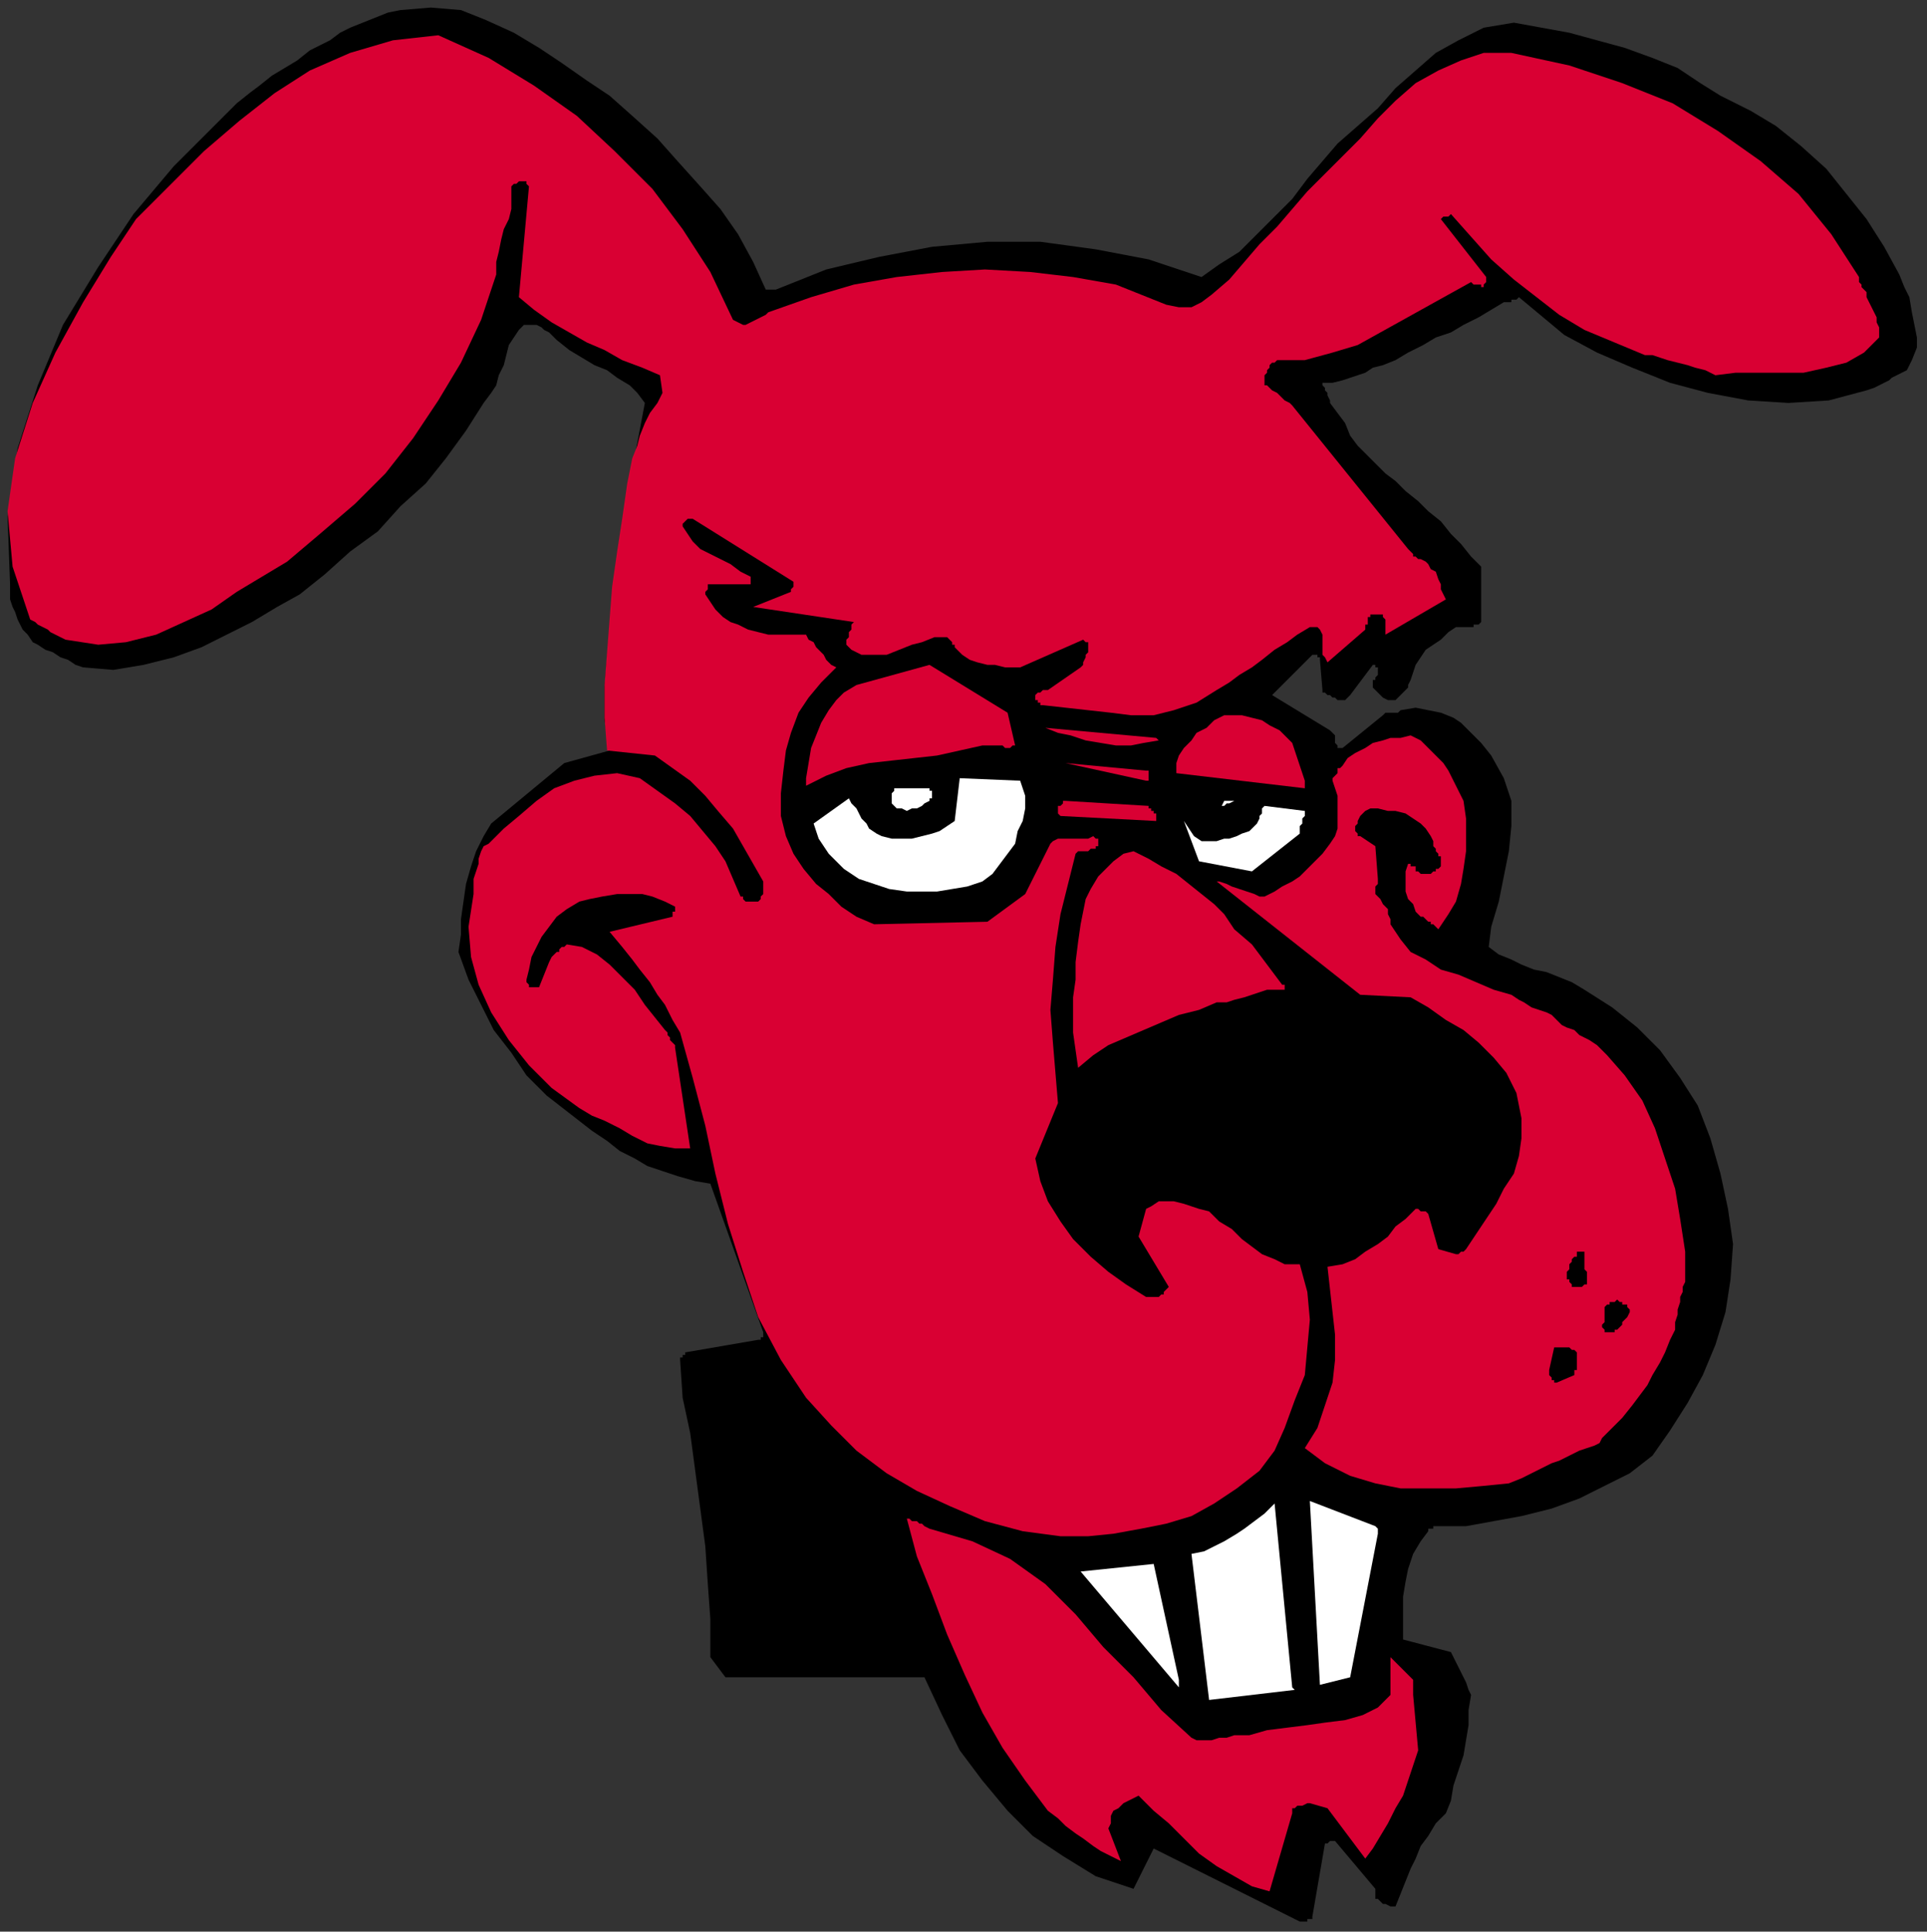 <?xml version="1.0" encoding="UTF-8" standalone="no"?>
<svg
   xmlns:dc="http://purl.org/dc/elements/1.1/"
   xmlns:cc="http://creativecommons.org/ns#"
   xmlns:rdf="http://www.w3.org/1999/02/22-rdf-syntax-ns#"
   xmlns:svg="http://www.w3.org/2000/svg"
   xmlns="http://www.w3.org/2000/svg"
   xmlns:sodipodi="http://sodipodi.sourceforge.net/DTD/sodipodi-0.dtd"
   xmlns:inkscape="http://www.inkscape.org/namespaces/inkscape"
   version="1.0"
   width="202.406mm"
   height="202.935mm"
   id="svg57"
   sodipodi:docname="CDOG026.WMF">
  <rect width="100%" height="100%" fill="#333333" stroke="none"/>
  <sodipodi:namedview
     pagecolor="#ffffff"
     bordercolor="#666666"
     borderopacity="1"
     objecttolerance="10"
     gridtolerance="10"
     guidetolerance="10"
     inkscape:pageopacity="0"
     inkscape:pageshadow="2"
     inkscape:window-width="640"
     inkscape:window-height="480"
     id="namedview59" />
  <defs
     id="defs3">
    <pattern
       id="WMFhbasepattern"
       patternUnits="userSpaceOnUse"
       width="6"
       height="6"
       x="0"
       y="0" />
  </defs>
  <path
     style="fill:none;stroke:none;"
     d="  M 0,0   L 764,0   L 764,766   L 0,766   z "
     id="path5" />
  <path
     style="fill:#000000;fill-rule:evenodd;fill-opacity:1;stroke:none;"
     d="  M 524,152   L 529,152   L 533,151   L 536,150   L 539,149   L 542,148   L 545,146   L 549,145   L 554,143   L 559,140   L 565,137   L 570,134   L 576,132   L 581,129   L 587,126   L 592,123   L 597,120   L 598,120   L 599,120   L 600,120   L 600,119   L 601,119   L 602,119   L 602,119   L 603,118   L 621,133   L 634,140   L 648,146   L 663,152   L 678,156   L 694,159   L 710,160   L 726,159   L 741,155   L 744,154   L 746,153   L 748,152   L 750,151   L 751,150   L 753,149   L 755,148   L 757,147   L 759,143   L 761,138   L 761,134   L 760,129   L 759,124   L 758,118   L 756,114   L 754,109   L 748,98   L 741,87   L 733,77   L 725,67   L 715,58   L 705,50   L 695,44   L 683,38   L 675,33   L 666,27   L 656,23   L 645,19   L 634,16   L 623,13   L 612,11   L 601,9   L 589,11   L 579,16   L 570,21   L 562,28   L 554,35   L 547,43   L 539,50   L 531,57   L 525,64   L 519,71   L 513,79   L 506,86   L 499,93   L 492,100   L 484,105   L 477,110   L 456,103   L 435,99   L 413,96   L 392,96   L 370,98   L 349,102   L 328,107   L 308,115   L 307,115   L 307,115   L 307,115   L 306,115   L 306,115   L 305,115   L 305,115   L 304,115   L 299,104   L 293,93   L 286,83   L 278,74   L 269,64   L 261,55   L 251,46   L 242,38   L 233,32   L 223,25   L 214,19   L 204,13   L 193,8   L 183,4   L 171,3   L 159,4   L 154,5   L 149,7   L 144,9   L 139,11   L 135,13   L 131,16   L 127,18   L 123,20   L 118,24   L 113,27   L 108,30   L 103,34   L 99,37   L 94,41   L 90,45   L 86,49   L 69,66   L 53,85   L 39,106   L 25,129   L 15,153   L 7,178   L 3,205   L 4,232   L 4,235   L 4,238   L 5,241   L 6,243   L 7,246   L 8,248   L 9,250   L 11,252   L 13,255   L 15,256   L 18,258   L 21,259   L 24,261   L 27,262   L 30,264   L 33,265   L 45,266   L 57,264   L 69,261   L 80,257   L 90,252   L 100,247   L 110,241   L 119,236   L 129,228   L 139,219   L 150,211   L 159,201   L 169,192   L 177,182   L 185,171   L 192,160   L 195,156   L 197,153   L 198,149   L 200,145   L 201,141   L 202,137   L 204,134   L 206,131   L 208,129   L 210,129   L 213,129   L 215,130   L 216,131   L 218,132   L 220,134   L 221,135   L 226,139   L 231,142   L 236,145   L 241,147   L 245,150   L 250,153   L 253,156   L 256,160   L 249,197   L 248,210   L 247,223   L 245,236   L 243,249   L 241,261   L 240,273   L 240,286   L 242,298   L 224,303   L 195,327   L 192,332   L 189,338   L 187,344   L 185,351   L 184,358   L 183,365   L 183,371   L 182,378   L 186,389   L 191,399   L 196,409   L 203,418   L 209,427   L 217,435   L 226,442   L 235,449   L 241,453   L 246,457   L 252,460   L 257,463   L 263,465   L 269,467   L 276,469   L 282,470   L 303,529   L 303,530   L 303,530   L 303,531   L 302,531   L 302,531   L 302,532   L 301,532   L 301,532   L 272,537   L 272,538   L 272,538   L 271,538   L 271,538   L 271,539   L 270,539   L 270,540   L 270,540   L 271,555   L 274,569   L 276,584   L 278,599   L 280,614   L 281,629   L 282,643   L 282,658   L 288,666   L 326,666   L 331,666   L 337,666   L 342,666   L 347,666   L 352,666   L 357,666   L 362,666   L 367,666   L 374,681   L 381,695   L 390,707   L 400,719   L 410,729   L 422,737   L 435,745   L 450,750   L 458,734   L 516,763   L 517,763   L 517,763   L 518,763   L 519,763   L 519,762   L 520,762   L 521,762   L 521,761   L 526,732   L 526,732   L 527,732   L 527,732   L 528,731   L 528,731   L 529,731   L 529,731   L 530,731   L 546,750   L 546,750   L 546,751   L 546,751   L 546,752   L 546,752   L 546,753   L 546,753   L 546,754   L 547,754   L 548,755   L 548,755   L 549,756   L 550,756   L 552,757   L 553,757   L 554,757   L 556,752   L 558,747   L 560,742   L 562,738   L 564,733   L 567,729   L 570,724   L 574,720   L 576,715   L 577,709   L 579,703   L 581,697   L 582,691   L 583,685   L 583,679   L 584,673   L 583,671   L 582,668   L 581,666   L 580,664   L 579,662   L 578,660   L 577,658   L 576,656   L 557,651   L 557,646   L 557,640   L 557,634   L 558,628   L 559,623   L 561,617   L 564,612   L 567,608   L 567,607   L 568,607   L 569,607   L 569,606   L 570,606   L 570,606   L 570,606   L 571,606   L 582,606   L 593,604   L 604,602   L 616,599   L 627,595   L 637,590   L 647,585   L 656,578   L 663,568   L 670,557   L 676,546   L 681,534   L 685,521   L 687,508   L 688,494   L 686,480   L 683,466   L 679,452   L 674,439   L 667,428   L 659,417   L 650,408   L 640,400   L 629,393   L 624,390   L 619,388   L 614,386   L 609,385   L 604,383   L 600,381   L 595,379   L 591,376   L 592,368   L 595,358   L 597,348   L 599,338   L 600,328   L 600,318   L 597,309   L 592,300   L 588,295   L 584,291   L 580,287   L 577,285   L 572,283   L 567,282   L 562,281   L 556,282   L 555,283   L 554,283   L 553,283   L 552,283   L 551,283   L 550,283   L 550,283   L 549,284   L 533,297   L 531,297   L 531,296   L 530,295   L 530,294   L 530,293   L 530,292   L 529,291   L 528,290   L 505,276   L 521,260   L 522,260   L 522,260   L 523,260   L 523,260   L 523,261   L 524,261   L 524,261   L 524,262   L 525,274   L 525,275   L 526,275   L 527,276   L 528,276   L 529,277   L 530,277   L 531,278   L 533,278   L 533,278   L 533,278   L 534,278   L 534,278   L 535,277   L 535,277   L 536,276   L 536,276   L 545,264   L 545,264   L 545,264   L 545,264   L 546,264   L 546,264   L 546,265   L 547,265   L 547,265   L 547,267   L 547,267   L 547,268   L 546,269   L 546,269   L 546,270   L 545,270   L 545,270   L 545,272   L 545,273   L 546,274   L 547,275   L 548,276   L 549,277   L 551,278   L 553,278   L 554,278   L 555,277   L 556,276   L 557,275   L 558,274   L 559,273   L 559,272   L 560,270   L 561,267   L 562,264   L 564,261   L 566,258   L 569,256   L 572,254   L 575,251   L 578,249   L 584,249   L 585,249   L 585,248   L 586,248   L 586,248   L 586,248   L 586,248   L 587,248   L 588,247   L 588,225   L 584,221   L 580,216   L 576,212   L 572,207   L 567,203   L 563,199   L 558,195   L 554,191   L 550,188   L 546,184   L 542,180   L 539,177   L 536,173   L 534,168   L 531,164   L 528,160   L 528,159   L 527,157   L 527,156   L 526,155   L 526,154   L 525,153   L 525,152   L 524,152  z "
     id="path7" />
  <path
     style="fill:#ffffff;fill-rule:evenodd;fill-opacity:1;stroke:none;"
     d="  M 476,342   L 497,346   L 516,331   L 516,330   L 516,329   L 516,328   L 517,327   L 517,326   L 517,325   L 518,324   L 518,322   L 502,320   L 501,321   L 501,323   L 500,324   L 500,325   L 499,327   L 498,328   L 497,329   L 496,330   L 493,331   L 491,332   L 488,333   L 486,333   L 483,334   L 480,334   L 477,334   L 474,332   L 470,326   L 476,342  z "
     id="path9" />
  <path
     style="fill:#d90033;fill-rule:evenodd;fill-opacity:1;stroke:none;"
     d="  M 483,350   L 540,395   L 560,396   L 567,400   L 574,405   L 581,409   L 587,414   L 593,420   L 598,426   L 602,434   L 604,444   L 604,452   L 603,459   L 601,466   L 597,472   L 594,478   L 590,484   L 586,490   L 582,496   L 581,497   L 580,497   L 580,497   L 579,498   L 579,498   L 579,498   L 578,498   L 578,498   L 571,496   L 567,482   L 566,481   L 566,481   L 565,481   L 565,481   L 564,481   L 563,480   L 562,480   L 562,480   L 558,484   L 554,487   L 551,491   L 547,494   L 542,497   L 538,500   L 533,502   L 527,503   L 528,512   L 529,521   L 530,530   L 530,540   L 529,549   L 526,558   L 523,567   L 518,575   L 526,581   L 536,586   L 546,589   L 556,591   L 567,591   L 578,591   L 589,590   L 599,589   L 604,587   L 608,585   L 612,583   L 616,581   L 619,580   L 623,578   L 627,576   L 630,575   L 633,574   L 635,573   L 636,571   L 638,569   L 639,568   L 641,566   L 643,564   L 644,563   L 648,558   L 651,554   L 654,550   L 656,546   L 659,541   L 661,537   L 663,532   L 665,528   L 665,525   L 666,522   L 666,520   L 667,517   L 667,515   L 668,513   L 668,511   L 669,509   L 669,497   L 667,484   L 665,472   L 661,460   L 657,448   L 652,437   L 645,427   L 638,419   L 636,417   L 634,415   L 631,413   L 629,412   L 627,411   L 625,409   L 622,408   L 620,407   L 618,405   L 616,403   L 614,402   L 611,401   L 608,400   L 605,398   L 603,397   L 600,395   L 593,393   L 586,390   L 579,387   L 572,385   L 566,381   L 560,378   L 556,373   L 552,367   L 552,365   L 551,363   L 551,361   L 550,360   L 549,359   L 548,357   L 547,356   L 546,355   L 546,354   L 546,353   L 546,353   L 546,352   L 546,352   L 547,351   L 547,350   L 547,349   L 546,336   L 540,332   L 540,332   L 539,332   L 539,332   L 539,331   L 539,331   L 538,330   L 538,330   L 538,329   L 538,328   L 539,327   L 539,326   L 540,324   L 540,324   L 541,323   L 542,322   L 544,321   L 547,321   L 551,322   L 554,322   L 558,323   L 561,325   L 564,327   L 566,329   L 568,332   L 569,334   L 569,335   L 569,336   L 570,337   L 570,338   L 571,339   L 571,340   L 572,340   L 572,340   L 572,341   L 572,341   L 572,342   L 572,342   L 572,343   L 572,343   L 572,344   L 572,344   L 572,344   L 571,345   L 571,345   L 570,345   L 570,346   L 570,346   L 569,346   L 568,347   L 567,347   L 566,347   L 565,347   L 564,347   L 563,346   L 562,346   L 562,345   L 562,345   L 562,344   L 561,344   L 561,344   L 561,344   L 560,344   L 560,343   L 559,343   L 558,346   L 558,348   L 558,351   L 558,354   L 559,357   L 561,359   L 562,362   L 564,364   L 565,364   L 566,365   L 567,366   L 568,366   L 568,367   L 569,367   L 570,368   L 571,369   L 575,363   L 578,358   L 580,351   L 581,345   L 582,338   L 582,331   L 582,325   L 581,318   L 579,314   L 577,310   L 575,306   L 573,303   L 570,300   L 567,297   L 564,294   L 560,292   L 556,293   L 552,293   L 549,294   L 545,295   L 542,297   L 538,299   L 535,301   L 533,304   L 532,305   L 531,305   L 531,306   L 531,307   L 530,308   L 530,308   L 529,309   L 529,310   L 530,313   L 531,316   L 531,319   L 531,323   L 531,326   L 531,329   L 530,332   L 528,335   L 525,339   L 522,342   L 519,345   L 516,348   L 513,350   L 509,352   L 506,354   L 502,356   L 500,356   L 498,355   L 495,354   L 492,353   L 489,352   L 487,351   L 484,350   L 483,350  z "
     id="path11" />
  <path
     style="fill:#000000;fill-rule:evenodd;fill-opacity:1;stroke:none;"
     d="  M 647,520   L 646,519   L 646,519   L 646,518   L 645,518   L 644,518   L 644,517   L 643,517   L 642,516   L 641,517   L 641,517   L 640,517   L 640,517   L 639,517   L 639,518   L 638,518   L 638,518   L 637,519   L 637,520   L 637,521   L 637,522   L 637,524   L 637,525   L 636,526   L 636,527   L 637,528   L 637,528   L 637,529   L 638,529   L 638,529   L 639,529   L 640,529   L 641,529   L 641,528   L 642,528   L 643,527   L 644,526   L 644,525   L 645,524   L 646,523   L 647,521   L 647,521   L 647,521   L 647,521   L 647,521   L 647,521   L 647,520   L 647,520   L 647,520  z "
     id="path13" />
  <path
     style="fill:#000000;fill-rule:evenodd;fill-opacity:1;stroke:none;"
     d="  M 630,507   L 630,506   L 630,505   L 629,504   L 629,503   L 629,502   L 629,501   L 629,499   L 629,498   L 629,497   L 628,497   L 628,497   L 627,497   L 626,497   L 626,498   L 626,498   L 626,499   L 625,499   L 624,500   L 624,501   L 623,502   L 623,503   L 623,504   L 622,505   L 622,506   L 622,506   L 622,506   L 622,507   L 622,507   L 622,508   L 623,508   L 623,509   L 623,509   L 624,510   L 624,511   L 625,511   L 626,511   L 627,511   L 628,511   L 629,510   L 630,510   L 630,510   L 630,509   L 630,509   L 630,509   L 630,509   L 630,508   L 630,508   L 630,507  z "
     id="path15" />
  <path
     style="fill:#000000;fill-rule:evenodd;fill-opacity:1;stroke:none;"
     d="  M 626,544   L 626,543   L 626,542   L 626,542   L 626,541   L 626,541   L 626,540   L 626,539   L 626,538   L 626,537   L 625,536   L 624,536   L 623,535   L 621,535   L 620,535   L 619,535   L 617,535   L 615,544   L 615,544   L 615,544   L 615,545   L 615,545   L 615,546   L 615,546   L 616,547   L 616,547   L 616,547   L 616,548   L 616,548   L 616,548   L 617,548   L 617,549   L 618,549   L 618,549   L 625,546   L 625,546   L 625,546   L 625,546   L 625,545   L 625,545   L 625,545   L 625,544   L 626,544  z "
     id="path17" />
  <path
     style="fill:#000000;fill-rule:evenodd;fill-opacity:1;stroke:none;"
     d="  M 593,451   L 591,443   L 588,437   L 583,431   L 578,427   L 572,423   L 566,419   L 560,416   L 554,412   L 540,409   L 525,408   L 510,409   L 496,411   L 481,414   L 467,418   L 454,424   L 441,430   L 437,434   L 434,439   L 430,445   L 428,450   L 426,456   L 425,462   L 425,467   L 427,473   L 429,475   L 430,477   L 432,480   L 433,482   L 435,485   L 436,487   L 438,489   L 440,490   L 441,488   L 442,485   L 442,483   L 443,480   L 444,477   L 445,474   L 447,472   L 449,470   L 454,468   L 459,466   L 465,465   L 470,465   L 475,466   L 479,467   L 483,469   L 487,472   L 492,475   L 497,479   L 503,482   L 508,485   L 514,487   L 520,488   L 526,488   L 533,486   L 538,484   L 542,480   L 546,477   L 549,472   L 553,468   L 556,464   L 560,462   L 566,460   L 567,460   L 568,461   L 570,461   L 571,462   L 572,462   L 573,463   L 573,463   L 574,464   L 578,481   L 593,451  z "
     id="path19" />
  <path
     style="fill:#d90033;fill-rule:evenodd;fill-opacity:1;stroke:none;"
     d="  M 563,695   L 561,673   L 561,672   L 561,672   L 561,671   L 561,670   L 561,670   L 561,669   L 561,668   L 561,667   L 552,658   L 552,673   L 547,678   L 541,681   L 534,683   L 526,684   L 519,685   L 511,686   L 503,687   L 496,689   L 493,689   L 490,689   L 487,690   L 484,690   L 481,691   L 478,691   L 475,691   L 473,690   L 461,679   L 450,666   L 438,654   L 427,641   L 415,629   L 401,619   L 386,612   L 369,607   L 367,606   L 366,605   L 365,605   L 364,604   L 363,604   L 362,604   L 361,603   L 360,603   L 364,618   L 370,633   L 376,649   L 383,665   L 390,680   L 398,694   L 407,707   L 416,719   L 420,722   L 423,725   L 427,728   L 430,730   L 434,733   L 437,735   L 441,737   L 445,739   L 440,726   L 441,724   L 441,721   L 442,719   L 444,718   L 446,716   L 448,715   L 450,714   L 452,713   L 458,719   L 464,724   L 470,730   L 476,736   L 483,741   L 490,745   L 497,749   L 504,751   L 513,720   L 513,719   L 513,718   L 514,718   L 515,717   L 516,717   L 517,717   L 519,716   L 520,716   L 527,718   L 542,738   L 545,734   L 548,729   L 551,724   L 554,718   L 557,713   L 559,707   L 561,701   L 563,695  z "
     id="path21" />
  <path
     style="fill:#ffffff;fill-rule:evenodd;fill-opacity:1;stroke:none;"
     d="  M 547,609   L 547,609   L 547,609   L 547,609   L 547,608   L 547,608   L 547,607   L 547,607   L 546,606   L 520,596   L 524,669   L 536,666   L 547,609  z "
     id="path23" />
  <path
     style="fill:#d90033;fill-rule:evenodd;fill-opacity:1;stroke:none;"
     d="  M 518,310   L 513,295   L 510,292   L 508,290   L 504,288   L 501,286   L 497,285   L 493,284   L 490,284   L 486,284   L 482,286   L 479,289   L 475,291   L 473,294   L 470,297   L 468,300   L 467,303   L 467,307   L 518,313   L 518,313   L 518,312   L 518,312   L 518,311   L 518,311   L 518,311   L 518,310   L 518,310  z "
     id="path25" />
  <path
     style="fill:#ffffff;fill-rule:evenodd;fill-opacity:1;stroke:none;"
     d="  M 513,670   L 506,597   L 502,601   L 498,604   L 494,607   L 491,609   L 486,612   L 482,614   L 478,616   L 473,617   L 480,675   L 514,671   L 514,671   L 514,671   L 514,671   L 513,670   L 513,670   L 513,670   L 513,670   L 513,670  z "
     id="path27" />
  <path
     style="fill:#d90033;fill-rule:evenodd;fill-opacity:1;stroke:none;"
     d="  M 509,391   L 497,375   L 490,369   L 486,363   L 482,359   L 477,355   L 472,351   L 467,347   L 461,344   L 456,341   L 450,338   L 446,339   L 442,342   L 439,345   L 436,348   L 433,353   L 431,357   L 430,362   L 429,367   L 428,374   L 427,382   L 427,389   L 426,396   L 426,403   L 426,410   L 427,417   L 428,424   L 434,419   L 440,415   L 447,412   L 454,409   L 461,406   L 468,403   L 476,401   L 483,398   L 487,398   L 490,397   L 494,396   L 497,395   L 500,394   L 503,393   L 507,393   L 510,393   L 510,393   L 510,392   L 510,392   L 510,392   L 510,391   L 509,391   L 509,391   L 509,391  z "
     id="path29" />
  <path
     style="fill:#ffffff;fill-rule:evenodd;fill-opacity:1;stroke:none;"
     d="  M 491,318   L 490,318   L 489,318   L 489,318   L 488,318   L 487,318   L 487,318   L 486,318   L 486,318   L 485,320   L 485,320   L 485,320   L 486,320   L 487,319   L 488,319   L 490,318   L 491,318  z "
     id="path31" />
  <path
     style="fill:#ffffff;fill-rule:evenodd;fill-opacity:1;stroke:none;"
     d="  M 468,667   L 458,621   L 429,624   L 468,670   L 468,670   L 468,669   L 468,669   L 468,668   L 468,668   L 468,668   L 468,667   L 468,667  z "
     id="path33" />
  <path
     style="fill:#d90033;fill-rule:evenodd;fill-opacity:1;stroke:none;"
     d="  M 459,324   L 459,323   L 458,323   L 458,323   L 458,322   L 457,322   L 457,321   L 456,321   L 456,320   L 423,318   L 422,318   L 422,319   L 421,320   L 420,320   L 420,321   L 420,322   L 420,323   L 421,324   L 459,326   L 459,326   L 459,325   L 459,325   L 459,325   L 459,324   L 459,324   L 459,324   L 459,324  z "
     id="path35" />
  <path
     style="fill:#d90033;fill-rule:evenodd;fill-opacity:1;stroke:none;"
     d="  M 459,293   L 415,289   L 420,291   L 425,292   L 431,294   L 437,295   L 443,296   L 449,296   L 454,295   L 460,294   L 460,294   L 460,294   L 460,294   L 459,293   L 459,293   L 459,293   L 459,293   L 459,293  z "
     id="path37" />
  <path
     style="fill:#d90033;fill-rule:evenodd;fill-opacity:1;stroke:none;"
     d="  M 456,309   L 456,309   L 456,308   L 456,308   L 456,308   L 456,307   L 456,307   L 456,306   L 455,306   L 423,303   L 455,310   L 455,310   L 455,310   L 456,310   L 456,310   L 456,309   L 456,309   L 456,309   L 456,309  z "
     id="path39" />
  <path
     style="fill:#000000;fill-rule:evenodd;fill-opacity:1;stroke:none;"
     d="  M 410,549   L 409,549   L 409,549   L 409,548   L 408,548   L 408,548   L 408,547   L 407,547   L 407,547   L 406,546   L 405,546   L 405,546   L 404,546   L 403,546   L 402,546   L 401,546   L 400,546   L 399,547   L 399,547   L 399,547   L 399,547   L 399,548   L 399,548   L 399,548   L 398,549   L 403,560   L 404,560   L 404,560   L 405,560   L 405,560   L 406,560   L 406,560   L 407,560   L 407,560   L 408,559   L 408,557   L 409,556   L 409,555   L 409,554   L 409,552   L 410,551   L 410,549  z "
     id="path41" />
  <path
     style="fill:#ffffff;fill-rule:evenodd;fill-opacity:1;stroke:none;"
     d="  M 407,316   L 405,310   L 381,309   L 379,326   L 376,328   L 373,330   L 370,331   L 366,332   L 362,333   L 358,333   L 354,333   L 350,332   L 348,331   L 345,329   L 344,327   L 342,325   L 341,323   L 340,321   L 338,319   L 337,317   L 323,327   L 324,330   L 325,333   L 327,336   L 329,339   L 332,342   L 335,345   L 338,347   L 341,349   L 347,351   L 353,353   L 360,354   L 366,354   L 372,354   L 378,353   L 384,352   L 390,350   L 394,347   L 397,343   L 400,339   L 403,335   L 404,330   L 406,326   L 407,321   L 407,316  z "
     id="path43" />
  <path
     style="fill:#d90033;fill-rule:evenodd;fill-opacity:1;stroke:none;"
     d="  M 403,296   L 400,283   L 369,264   L 340,272   L 335,275   L 332,278   L 329,282   L 326,287   L 324,292   L 322,297   L 321,303   L 320,309   L 320,310   L 320,310   L 320,311   L 320,311   L 320,311   L 320,312   L 320,312   L 320,312   L 328,308   L 336,305   L 345,303   L 354,302   L 363,301   L 372,300   L 381,298   L 390,296   L 392,296   L 394,296   L 396,296   L 398,296   L 399,297   L 401,297   L 402,296   L 403,296  z "
     id="path45" />
  <path
     style="fill:#000000;fill-rule:evenodd;fill-opacity:1;stroke:none;"
     d="  M 390,567   L 381,556   L 380,556   L 379,557   L 378,557   L 376,557   L 375,558   L 374,559   L 374,560   L 373,561   L 378,576   L 385,576   L 386,576   L 387,575   L 388,574   L 389,572   L 389,571   L 389,569   L 389,568   L 390,567  z "
     id="path47" />
  <path
     style="fill:#000000;fill-rule:evenodd;fill-opacity:1;stroke:none;"
     d="  M 390,529   L 387,515   L 386,514   L 385,514   L 384,513   L 383,513   L 381,513   L 380,513   L 379,513   L 378,513   L 377,515   L 376,517   L 376,520   L 377,522   L 378,524   L 379,527   L 380,529   L 381,531   L 381,532   L 383,532   L 384,533   L 385,533   L 386,533   L 387,532   L 389,532   L 390,532   L 390,532   L 390,531   L 390,531   L 390,530   L 390,530   L 390,530   L 390,529   L 390,529  z "
     id="path49" />
  <path
     style="fill:#ffffff;fill-rule:evenodd;fill-opacity:1;stroke:none;"
     d="  M 370,315   L 370,314   L 370,314   L 369,314   L 369,314   L 369,313   L 369,313   L 369,313   L 369,313   L 356,313   L 355,313   L 355,314   L 354,315   L 354,316   L 354,317   L 354,318   L 354,319   L 355,320   L 356,321   L 358,321   L 360,322   L 362,321   L 364,321   L 366,320   L 367,319   L 369,318   L 369,318   L 369,317   L 370,317   L 370,316   L 370,316   L 370,316   L 370,316   L 370,316   L 370,315   L 370,315   L 370,315   L 370,315   L 370,315   L 370,315  z "
     id="path51" />
  <path
     style="fill:#000000;fill-rule:evenodd;fill-opacity:1;stroke:none;"
     d="  M 363,646   L 342,596   L 342,596   L 342,595   L 342,595   L 342,594   L 342,593   L 343,593   L 343,592   L 342,591   L 337,586   L 331,581   L 325,576   L 320,570   L 315,565   L 310,558   L 305,552   L 301,546   L 301,546   L 300,546   L 299,546   L 299,546   L 298,546   L 297,547   L 296,547   L 296,547   L 274,546   L 290,651   L 363,647   L 363,647   L 363,647   L 363,646   L 363,646  z "
     id="path53" />
  <path
     style="fill:#d90033;fill-rule:evenodd;fill-opacity:1;stroke:none;"
     d="  M 504,154   L 504,154   L 505,155   L 507,156   L 508,157   L 510,159   L 512,160   L 513,161   L 513,161   L 559,218   L 560,219   L 560,219   L 561,220   L 561,221   L 562,221   L 563,222   L 564,222   L 566,223   L 567,224   L 568,226   L 570,227   L 571,230   L 572,232   L 572,234   L 573,236   L 574,238   L 550,252   L 550,251   L 550,250   L 550,250   L 550,249   L 550,248   L 550,247   L 550,246   L 549,245   L 549,244   L 548,244   L 547,244   L 546,244   L 545,244   L 544,244   L 544,245   L 543,245   L 543,246   L 543,247   L 543,247   L 543,248   L 542,248   L 542,249   L 542,250   L 542,250   L 527,263   L 526,261   L 525,260   L 525,259   L 525,257   L 525,255   L 525,253   L 525,252   L 524,250   L 524,250   L 524,250   L 523,249   L 523,249   L 522,249   L 521,249   L 520,249   L 520,249   L 515,252   L 511,255   L 506,258   L 501,262   L 497,265   L 492,268   L 488,271   L 483,274   L 475,279   L 466,282   L 458,284   L 449,284   L 441,283   L 432,282   L 423,281   L 414,280   L 413,280   L 413,279   L 412,279   L 412,278   L 411,278   L 411,277   L 411,277   L 411,276   L 411,276   L 412,275   L 412,275   L 413,275   L 414,274   L 414,274   L 415,274   L 416,274   L 429,265   L 429,265   L 430,264   L 430,263   L 431,261   L 431,260   L 432,259   L 432,258   L 432,256   L 432,255   L 432,255   L 432,255   L 432,255   L 431,255   L 431,255   L 431,255   L 430,254   L 405,265   L 402,265   L 399,265   L 395,264   L 392,264   L 388,263   L 385,262   L 382,260   L 380,258   L 379,257   L 379,256   L 378,256   L 378,255   L 377,254   L 377,254   L 376,253   L 376,253   L 371,253   L 366,255   L 362,256   L 357,258   L 352,260   L 347,260   L 342,260   L 338,258   L 337,257   L 336,256   L 336,254   L 337,253   L 337,251   L 338,250   L 338,248   L 339,247   L 299,241   L 314,235   L 314,234   L 314,234   L 315,233   L 315,233   L 315,232   L 315,232   L 315,231   L 315,231   L 275,206   L 275,206   L 274,206   L 273,206   L 273,206   L 272,207   L 272,207   L 271,208   L 271,209   L 273,212   L 275,215   L 278,218   L 282,220   L 286,222   L 290,224   L 294,227   L 298,229   L 298,229   L 298,229   L 298,230   L 298,230   L 298,231   L 298,231   L 298,231   L 298,232   L 281,232   L 281,233   L 281,233   L 281,233   L 281,234   L 281,234   L 280,235   L 280,235   L 280,236   L 282,239   L 284,242   L 287,245   L 290,247   L 293,248   L 297,250   L 301,251   L 305,252   L 307,252   L 309,252   L 311,252   L 313,252   L 314,252   L 316,252   L 318,252   L 320,252   L 321,254   L 323,255   L 324,257   L 325,258   L 327,260   L 328,262   L 330,264   L 332,265   L 326,271   L 321,277   L 317,283   L 314,291   L 312,298   L 311,306   L 310,315   L 310,324   L 312,332   L 315,339   L 319,345   L 324,351   L 329,355   L 334,360   L 340,364   L 347,367   L 392,366   L 407,355   L 417,335   L 418,334   L 420,333   L 423,333   L 425,333   L 427,333   L 430,333   L 432,333   L 434,332   L 435,333   L 436,333   L 436,334   L 436,335   L 436,336   L 435,336   L 435,337   L 434,337   L 433,337   L 432,338   L 431,338   L 430,338   L 430,338   L 429,338   L 428,338   L 427,339   L 424,351   L 421,363   L 419,376   L 418,389   L 417,401   L 418,414   L 419,426   L 420,438   L 411,460   L 413,469   L 416,477   L 421,485   L 426,492   L 433,499   L 440,505   L 447,510   L 455,515   L 455,515   L 456,515   L 456,515   L 457,515   L 457,515   L 458,515   L 459,515   L 460,515   L 460,515   L 461,514   L 461,514   L 462,514   L 462,513   L 463,512   L 463,512   L 464,511   L 452,491   L 455,480   L 457,479   L 460,477   L 463,477   L 466,477   L 470,478   L 473,479   L 476,480   L 480,481   L 484,485   L 489,488   L 493,492   L 497,495   L 501,498   L 506,500   L 510,502   L 516,502   L 519,513   L 520,524   L 519,535   L 518,546   L 514,556   L 510,567   L 506,576   L 500,584   L 491,591   L 482,597   L 473,602   L 463,605   L 453,607   L 442,609   L 432,610   L 421,610   L 406,608   L 391,604   L 377,598   L 364,592   L 352,585   L 340,576   L 330,566   L 320,555   L 310,540   L 301,523   L 295,505   L 289,486   L 284,466   L 280,447   L 275,428   L 270,410   L 267,405   L 264,399   L 261,395   L 258,390   L 254,385   L 251,381   L 247,376   L 242,370   L 267,364   L 267,363   L 267,363   L 267,363   L 267,362   L 268,362   L 268,361   L 268,360   L 268,360   L 264,358   L 259,356   L 255,355   L 250,355   L 245,355   L 239,356   L 234,357   L 230,358   L 225,361   L 221,364   L 218,368   L 215,372   L 213,376   L 211,380   L 210,385   L 209,389   L 209,389   L 209,390   L 209,390   L 209,390   L 209,390   L 209,390   L 210,391   L 210,392   L 210,392   L 211,392   L 211,392   L 212,392   L 212,392   L 213,392   L 213,392   L 214,392   L 218,382   L 219,380   L 220,379   L 221,378   L 222,378   L 222,377   L 223,376   L 224,376   L 225,375   L 231,376   L 237,379   L 242,383   L 247,388   L 252,393   L 256,399   L 260,404   L 264,409   L 265,410   L 265,411   L 266,412   L 266,413   L 267,414   L 267,414   L 268,415   L 268,416   L 274,456   L 268,456   L 262,455   L 257,454   L 251,451   L 246,448   L 240,445   L 235,443   L 230,440   L 219,432   L 210,423   L 202,413   L 195,402   L 190,391   L 187,380   L 186,368   L 188,355   L 188,352   L 188,349   L 189,346   L 190,343   L 190,341   L 191,338   L 192,336   L 194,335   L 200,329   L 206,324   L 213,318   L 220,313   L 228,310   L 236,308   L 245,307   L 254,309   L 261,314   L 268,319   L 274,324   L 279,330   L 284,336   L 288,342   L 291,349   L 294,356   L 295,356   L 295,357   L 295,357   L 296,358   L 296,358   L 297,358   L 297,358   L 298,358   L 298,358   L 298,358   L 299,358   L 299,358   L 300,358   L 300,358   L 301,358   L 301,358   L 301,358   L 302,357   L 302,356   L 303,355   L 303,354   L 303,353   L 303,351   L 303,350   L 299,343   L 295,336   L 291,329   L 285,322   L 280,316   L 274,310   L 267,305   L 260,300   L 241,298   L 240,285   L 240,272   L 241,259   L 242,246   L 243,233   L 245,219   L 247,206   L 249,192   L 250,187   L 251,182   L 253,177   L 254,173   L 256,168   L 258,164   L 261,160   L 263,156   L 262,149   L 255,146   L 247,143   L 240,139   L 233,136   L 226,132   L 219,128   L 212,123   L 206,118   L 210,74   L 209,73   L 209,72   L 208,72   L 207,72   L 206,72   L 205,73   L 204,73   L 203,74   L 203,79   L 203,83   L 202,87   L 200,91   L 199,95   L 198,100   L 197,104   L 197,109   L 191,127   L 183,144   L 174,159   L 164,174   L 153,188   L 141,200   L 127,212   L 114,223   L 104,229   L 94,235   L 84,242   L 73,247   L 62,252   L 50,255   L 39,256   L 26,254   L 24,253   L 22,252   L 20,251   L 19,250   L 17,249   L 15,248   L 14,247   L 12,246   L 5,225   L 3,203   L 6,182   L 13,160   L 22,140   L 33,120   L 44,102   L 54,87   L 68,73   L 81,60   L 95,48   L 109,37   L 123,28   L 139,21   L 156,16   L 174,14   L 194,23   L 212,34   L 229,46   L 244,60   L 259,75   L 271,91   L 282,108   L 291,127   L 293,128   L 295,129   L 296,129   L 298,128   L 300,127   L 302,126   L 304,125   L 305,124   L 322,118   L 339,113   L 356,110   L 374,108   L 391,107   L 409,108   L 426,110   L 443,113   L 448,115   L 453,117   L 458,119   L 463,121   L 468,122   L 473,122   L 477,120   L 481,117   L 488,111   L 494,104   L 500,97   L 507,90   L 513,83   L 519,76   L 526,69   L 533,62   L 540,55   L 547,47   L 554,40   L 562,33   L 571,28   L 580,24   L 589,21   L 600,21   L 623,26   L 644,33   L 664,41   L 682,52   L 699,64   L 714,77   L 727,93   L 738,110   L 738,112   L 739,113   L 739,114   L 740,115   L 740,115   L 741,116   L 741,117   L 741,118   L 742,120   L 743,122   L 744,124   L 745,126   L 745,128   L 746,130   L 746,132   L 746,134   L 740,140   L 733,144   L 725,146   L 716,148   L 707,148   L 698,148   L 689,148   L 681,149   L 677,147   L 673,146   L 670,145   L 666,144   L 662,143   L 659,142   L 656,141   L 653,141   L 641,136   L 629,131   L 619,125   L 610,118   L 601,111   L 592,103   L 584,94   L 576,85   L 576,85   L 575,86   L 574,86   L 574,86   L 573,86   L 573,86   L 572,87   L 572,87   L 590,110   L 590,111   L 590,111   L 590,111   L 590,112   L 590,112   L 589,113   L 589,113   L 589,114   L 588,114   L 588,113   L 587,113   L 587,113   L 586,113   L 585,113   L 584,112   L 584,112   L 575,117   L 566,122   L 557,127   L 548,132   L 539,137   L 529,140   L 518,143   L 507,143   L 506,144   L 505,144   L 504,145   L 504,146   L 503,147   L 503,148   L 502,149   L 502,151   L 502,151   L 502,152   L 502,152   L 502,152   L 502,153   L 503,153   L 503,153   L 504,154  z "
     id="path55" />
</svg>
